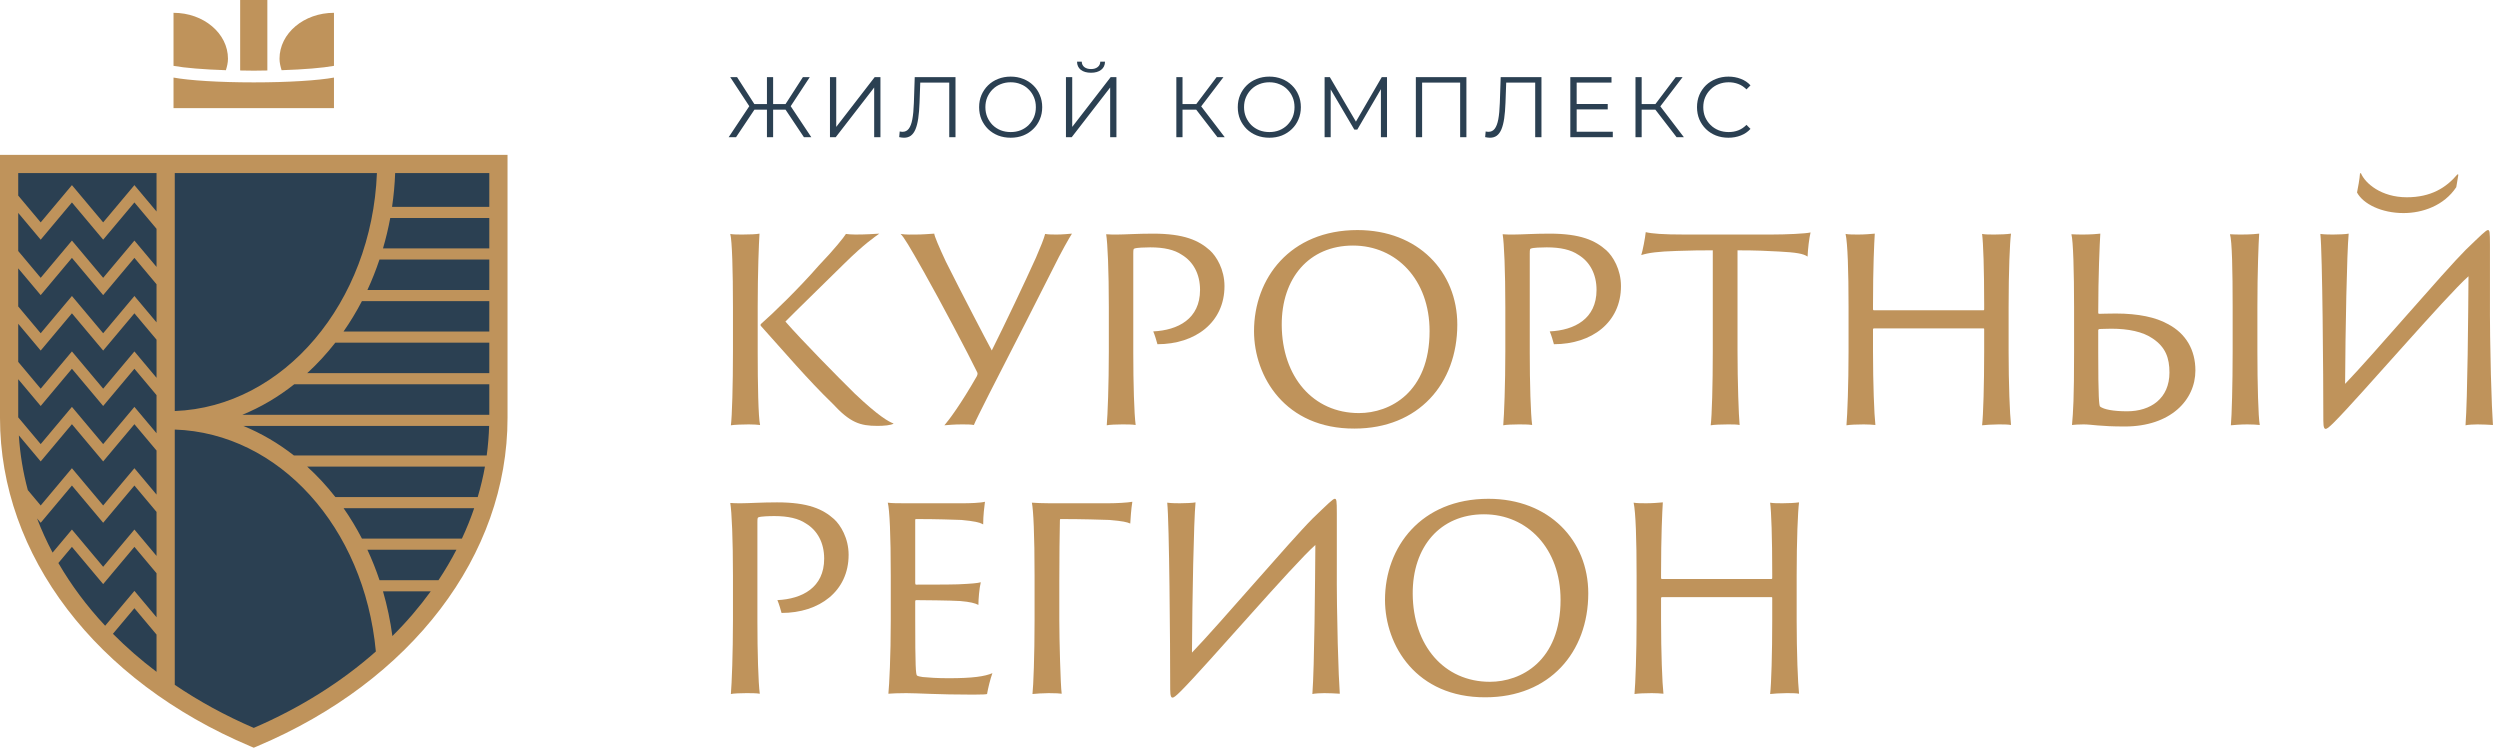 <?xml version="1.0" encoding="UTF-8"?> <svg xmlns="http://www.w3.org/2000/svg" width="233" height="70" viewBox="0 0 233 70" fill="none"><path fill-rule="evenodd" clip-rule="evenodd" d="M23.649 7.678C20.411 7.678 17.627 7.496 16.179 7.231H16.172V10.079H31.126V7.231H31.118C29.67 7.496 26.887 7.678 23.649 7.678Z" fill="#BF935B"></path><path d="M21.053 6.543C21.159 6.198 21.247 5.846 21.247 5.473C21.247 3.11 18.975 1.194 16.172 1.194V6.139H16.179C17.219 6.33 18.963 6.474 21.053 6.543Z" fill="#BF935B"></path><path d="M23.65 6.587C24.09 6.587 24.495 6.575 24.917 6.569V-0H22.383V6.569C22.804 6.575 23.209 6.587 23.65 6.587Z" fill="#BF935B"></path><path d="M26.051 5.473C26.051 5.846 26.139 6.198 26.245 6.543C28.336 6.474 30.079 6.33 31.118 6.139H31.126V1.194C28.323 1.194 26.051 3.11 26.051 5.473Z" fill="#BF935B"></path><path d="M46.451 38.947V15.28H0.848V38.947C0.848 51.831 10.071 63.034 23.649 68.765C37.228 63.034 46.451 51.831 46.451 38.947Z" fill="#2B4052"></path><path d="M36.572 59.279C36.376 57.843 36.084 56.449 35.695 55.111H40.146C39.092 56.567 37.9 57.961 36.572 59.279ZM23.651 67.841C20.988 66.694 18.528 65.344 16.288 63.826V40.035C25.988 40.359 33.947 49.121 35.03 60.718C31.842 63.537 28.016 65.961 23.651 67.841ZM10.525 59.07L12.527 56.685L14.589 59.142V62.615C13.121 61.507 11.765 60.321 10.525 59.07ZM14.589 16.129V19.712L12.527 17.254L9.615 20.725L6.703 17.254L3.792 20.725L1.698 18.229V16.129H14.589ZM35.694 23.152C35.964 22.229 36.193 21.283 36.371 20.315H45.603V23.152H35.694ZM34.242 27.027C34.667 26.115 35.04 25.165 35.368 24.189H45.603V27.027H34.242ZM32.014 30.901C32.64 30.005 33.214 29.058 33.731 28.064H45.603V30.901H32.014ZM28.633 34.777C29.57 33.916 30.447 32.969 31.25 31.938H45.603V34.777H28.633ZM22.589 38.657C24.311 37.952 25.936 36.994 27.426 35.813H45.603V38.657H22.589ZM3.792 48.722L6.703 45.252L9.615 48.722L12.527 45.252L14.589 47.71V51.812L12.527 49.354L9.615 52.825L6.703 49.354L4.901 51.502C4.35 50.464 3.867 49.401 3.454 48.319L3.792 48.722ZM3.792 43.005L6.703 39.535L9.615 43.005L12.527 39.534L14.589 41.991V46.096L12.527 43.638L9.615 47.109L6.703 43.638L3.792 47.109L2.593 45.679C2.145 44.012 1.866 42.307 1.756 40.578L3.792 43.005ZM3.792 37.838L6.703 34.367L9.615 37.838L12.527 34.367L14.589 36.826V38.353V39.158V40.379L12.527 37.922L9.615 41.391L6.703 37.922L3.792 41.391L1.698 38.897V35.343L3.792 37.838ZM3.792 32.672L6.703 29.201L9.615 32.672L12.527 29.201L14.589 31.659V35.212L12.527 32.754L9.615 36.225L6.703 32.754L3.792 36.225L1.698 33.728V30.176L3.792 32.672ZM3.792 27.505L6.703 24.034L9.615 27.505L12.527 24.034L14.589 26.493V30.045L12.527 27.587L9.615 31.058L6.703 27.587L3.792 31.058L1.698 28.562V25.01L3.792 27.505ZM14.589 24.878L12.527 22.421L9.615 25.892L6.703 22.421L3.792 25.892L1.698 23.395V19.843L3.792 22.338L6.703 18.868L9.615 22.338L12.527 18.868L14.589 21.326V24.878ZM16.288 38.309V16.129H35.13C34.646 28.204 26.44 37.924 16.288 38.309ZM5.44 52.473L6.703 50.968L9.615 54.438L12.527 50.968L14.589 53.426V57.529L12.527 55.072L9.801 58.32C8.094 56.492 6.633 54.533 5.44 52.473ZM27.395 42.451C25.936 41.312 24.351 40.38 22.669 39.694H45.587C45.56 40.62 45.486 41.54 45.361 42.451H27.395ZM31.257 46.325C30.451 45.293 29.57 44.345 28.628 43.488H45.198C45.027 44.445 44.799 45.391 44.523 46.325H31.257ZM33.734 50.2C33.218 49.205 32.646 48.256 32.021 47.362H44.194C43.867 48.324 43.485 49.27 43.049 50.2H33.734ZM34.242 51.237H42.539C42.038 52.204 41.481 53.151 40.867 54.075H35.372C35.045 53.094 34.665 52.149 34.242 51.237ZM45.603 19.278H36.54C36.691 18.248 36.789 17.198 36.829 16.129H45.603V19.278ZM0 14.431V38.947C0 51.751 8.936 63.476 23.32 69.547L23.651 69.687L23.981 69.547C38.366 63.476 47.302 51.751 47.302 38.947V14.431H0Z" fill="#BF935B"></path><path d="M74.927 12.788L73.063 9.996L73.567 9.708L75.615 12.788H74.927ZM71.871 10.22V9.7H73.471V10.22H71.871ZM73.591 10.052L73.047 9.956L74.831 7.188H75.471L73.591 10.052ZM68.599 12.788H67.911L69.959 9.708L70.463 9.996L68.599 12.788ZM72.055 12.788H71.479V7.188H72.055V12.788ZM71.655 10.22H70.055V9.7H71.655V10.22ZM69.935 10.052L68.055 7.188H68.695L70.471 9.956L69.935 10.052ZM77.353 12.788V7.188H77.937V11.828L81.521 7.188H82.057V12.788H81.473V8.156L77.889 12.788H77.353ZM84.253 12.836C84.178 12.836 84.106 12.831 84.037 12.82C83.968 12.815 83.891 12.802 83.805 12.78L83.853 12.252C83.944 12.274 84.032 12.284 84.117 12.284C84.357 12.284 84.549 12.191 84.693 12.004C84.843 11.812 84.954 11.519 85.029 11.124C85.104 10.724 85.152 10.212 85.173 9.588L85.253 7.188H89.053V12.788H88.469V7.54L88.621 7.7H85.629L85.773 7.532L85.701 9.572C85.68 10.132 85.64 10.618 85.581 11.028C85.522 11.434 85.437 11.772 85.325 12.044C85.213 12.311 85.069 12.511 84.893 12.644C84.717 12.772 84.504 12.836 84.253 12.836ZM94.198 12.836C93.777 12.836 93.385 12.767 93.022 12.628C92.665 12.484 92.353 12.284 92.086 12.028C91.825 11.767 91.62 11.466 91.47 11.124C91.326 10.778 91.254 10.399 91.254 9.988C91.254 9.578 91.326 9.202 91.47 8.86C91.62 8.514 91.825 8.212 92.086 7.956C92.353 7.695 92.665 7.495 93.022 7.356C93.38 7.212 93.772 7.14 94.198 7.14C94.62 7.14 95.009 7.212 95.366 7.356C95.724 7.495 96.033 7.692 96.294 7.948C96.561 8.204 96.766 8.506 96.91 8.852C97.06 9.199 97.134 9.578 97.134 9.988C97.134 10.399 97.06 10.778 96.91 11.124C96.766 11.471 96.561 11.772 96.294 12.028C96.033 12.284 95.724 12.484 95.366 12.628C95.009 12.767 94.62 12.836 94.198 12.836ZM94.198 12.308C94.534 12.308 94.844 12.252 95.126 12.14C95.414 12.023 95.662 11.86 95.87 11.652C96.084 11.439 96.249 11.194 96.366 10.916C96.484 10.634 96.542 10.324 96.542 9.988C96.542 9.652 96.484 9.346 96.366 9.068C96.249 8.786 96.084 8.54 95.87 8.332C95.662 8.119 95.414 7.956 95.126 7.844C94.844 7.727 94.534 7.668 94.198 7.668C93.862 7.668 93.55 7.727 93.262 7.844C92.974 7.956 92.724 8.119 92.51 8.332C92.302 8.54 92.137 8.786 92.014 9.068C91.897 9.346 91.838 9.652 91.838 9.988C91.838 10.319 91.897 10.626 92.014 10.908C92.137 11.191 92.302 11.439 92.51 11.652C92.724 11.86 92.974 12.023 93.262 12.14C93.55 12.252 93.862 12.308 94.198 12.308ZM99.347 12.788V7.188H99.931V11.828L103.515 7.188H104.051V12.788H103.467V8.156L99.883 12.788H99.347ZM101.683 6.78C101.283 6.78 100.966 6.69 100.731 6.508C100.502 6.327 100.384 6.074 100.379 5.748H100.819C100.824 5.962 100.904 6.13 101.059 6.252C101.219 6.375 101.427 6.436 101.683 6.436C101.939 6.436 102.144 6.375 102.299 6.252C102.459 6.13 102.542 5.962 102.547 5.748H102.987C102.982 6.074 102.862 6.327 102.627 6.508C102.392 6.69 102.078 6.78 101.683 6.78ZM113.467 12.788L111.315 9.996L111.795 9.708L114.147 12.788H113.467ZM109.635 12.788V7.188H110.211V12.788H109.635ZM110.035 10.22V9.7H111.787V10.22H110.035ZM111.843 10.052L111.299 9.956L113.387 7.188H114.027L111.843 10.052ZM118.305 12.836C117.883 12.836 117.491 12.767 117.129 12.628C116.771 12.484 116.459 12.284 116.193 12.028C115.931 11.767 115.726 11.466 115.577 11.124C115.433 10.778 115.361 10.399 115.361 9.988C115.361 9.578 115.433 9.202 115.577 8.86C115.726 8.514 115.931 8.212 116.193 7.956C116.459 7.695 116.771 7.495 117.129 7.356C117.486 7.212 117.878 7.14 118.305 7.14C118.726 7.14 119.115 7.212 119.473 7.356C119.83 7.495 120.139 7.692 120.401 7.948C120.667 8.204 120.873 8.506 121.017 8.852C121.166 9.199 121.241 9.578 121.241 9.988C121.241 10.399 121.166 10.778 121.017 11.124C120.873 11.471 120.667 11.772 120.401 12.028C120.139 12.284 119.83 12.484 119.473 12.628C119.115 12.767 118.726 12.836 118.305 12.836ZM118.305 12.308C118.641 12.308 118.95 12.252 119.233 12.14C119.521 12.023 119.769 11.86 119.977 11.652C120.19 11.439 120.355 11.194 120.473 10.916C120.59 10.634 120.649 10.324 120.649 9.988C120.649 9.652 120.59 9.346 120.473 9.068C120.355 8.786 120.19 8.54 119.977 8.332C119.769 8.119 119.521 7.956 119.233 7.844C118.95 7.727 118.641 7.668 118.305 7.668C117.969 7.668 117.657 7.727 117.369 7.844C117.081 7.956 116.83 8.119 116.617 8.332C116.409 8.54 116.243 8.786 116.121 9.068C116.003 9.346 115.945 9.652 115.945 9.988C115.945 10.319 116.003 10.626 116.121 10.908C116.243 11.191 116.409 11.439 116.617 11.652C116.83 11.86 117.081 12.023 117.369 12.14C117.657 12.252 117.969 12.308 118.305 12.308ZM123.453 12.788V7.188H123.941L126.501 11.556H126.245L128.781 7.188H129.269V12.788H128.701V8.076H128.837L126.501 12.076H126.221L123.869 8.076H124.021V12.788H123.453ZM131.957 12.788V7.188H136.669V12.788H136.085V7.54L136.237 7.7H132.389L132.541 7.54V12.788H131.957ZM138.864 12.836C138.789 12.836 138.717 12.831 138.648 12.82C138.579 12.815 138.501 12.802 138.416 12.78L138.464 12.252C138.555 12.274 138.643 12.284 138.728 12.284C138.968 12.284 139.16 12.191 139.304 12.004C139.453 11.812 139.565 11.519 139.64 11.124C139.715 10.724 139.763 10.212 139.784 9.588L139.864 7.188H143.664V12.788H143.08V7.54L143.232 7.7H140.24L140.384 7.532L140.312 9.572C140.291 10.132 140.251 10.618 140.192 11.028C140.133 11.434 140.048 11.772 139.936 12.044C139.824 12.311 139.68 12.511 139.504 12.644C139.328 12.772 139.115 12.836 138.864 12.836ZM146.881 9.692H149.841V10.196H146.881V9.692ZM146.945 12.276H150.313V12.788H146.353V7.188H150.193V7.7H146.945V12.276ZM156.259 12.788L154.107 9.996L154.587 9.708L156.939 12.788H156.259ZM152.427 12.788V7.188H153.003V12.788H152.427ZM152.827 10.22V9.7H154.579V10.22H152.827ZM154.635 10.052L154.091 9.956L156.179 7.188H156.819L154.635 10.052ZM161.089 12.836C160.668 12.836 160.278 12.767 159.921 12.628C159.564 12.484 159.254 12.284 158.993 12.028C158.732 11.772 158.526 11.471 158.377 11.124C158.233 10.778 158.161 10.399 158.161 9.988C158.161 9.578 158.233 9.199 158.377 8.852C158.526 8.506 158.732 8.204 158.993 7.948C159.26 7.692 159.572 7.495 159.929 7.356C160.286 7.212 160.676 7.14 161.097 7.14C161.502 7.14 161.884 7.21 162.241 7.348C162.598 7.482 162.9 7.684 163.145 7.956L162.769 8.332C162.54 8.098 162.286 7.93 162.009 7.828C161.732 7.722 161.433 7.668 161.113 7.668C160.777 7.668 160.465 7.727 160.177 7.844C159.889 7.956 159.638 8.119 159.425 8.332C159.212 8.54 159.044 8.786 158.921 9.068C158.804 9.346 158.745 9.652 158.745 9.988C158.745 10.324 158.804 10.634 158.921 10.916C159.044 11.194 159.212 11.439 159.425 11.652C159.638 11.86 159.889 12.023 160.177 12.14C160.465 12.252 160.777 12.308 161.113 12.308C161.433 12.308 161.732 12.255 162.009 12.148C162.286 12.042 162.54 11.871 162.769 11.636L163.145 12.012C162.9 12.284 162.598 12.49 162.241 12.628C161.884 12.767 161.5 12.836 161.089 12.836Z" fill="#2B4052"></path><path d="M79.73 21.859C80.675 21.859 81.508 21.803 81.952 21.775C81.535 22.081 80.591 22.692 78.702 24.553C77.868 25.386 73.757 29.387 73.201 29.97C74.674 31.665 78.147 35.193 79.646 36.665C81.897 38.804 82.869 39.332 83.286 39.47C83.091 39.638 82.341 39.693 81.785 39.693C80.147 39.693 79.23 39.388 77.591 37.61C75.312 35.415 72.979 32.665 70.923 30.387C70.868 30.331 70.868 30.248 70.923 30.192C71.98 29.275 74.452 26.887 76.312 24.747C77.757 23.247 78.675 22.081 78.841 21.803C79.036 21.831 79.369 21.859 79.73 21.859ZM68.312 28.609C68.312 25.247 68.229 22.413 68.062 21.803C68.284 21.859 68.841 21.859 69.201 21.859C69.896 21.859 70.506 21.831 70.785 21.775C70.73 22.664 70.618 25.276 70.618 28.609V32.775C70.618 35.748 70.674 38.915 70.84 39.61C70.618 39.582 70.202 39.554 69.785 39.554C69.257 39.554 68.424 39.582 68.118 39.638C68.229 38.832 68.312 35.832 68.312 32.775V28.609Z" fill="#BF935B"></path><path d="M89.656 39.554C88.906 39.554 88.379 39.609 88.017 39.638C88.434 39.166 89.572 37.637 91.045 35.054C91.128 34.859 91.128 34.776 91.045 34.637C90.323 33.137 87.683 28.137 86.1 25.331C84.766 22.97 84.239 22.081 83.934 21.803C84.461 21.886 84.989 21.859 85.35 21.859C85.933 21.859 86.656 21.803 87.073 21.775C87.073 21.97 87.517 23.025 88.156 24.386C89.572 27.22 91.962 31.804 92.434 32.664C93.712 30.109 95.517 26.304 96.546 24.025C96.99 22.997 97.295 22.247 97.406 21.803C97.712 21.859 98.129 21.859 98.49 21.859C98.962 21.859 99.574 21.803 99.907 21.775C99.656 22.163 98.907 23.469 98.129 25.053C97.1 27.109 94.24 32.72 92.184 36.721C91.434 38.22 90.878 39.304 90.767 39.609C90.434 39.554 90.128 39.554 89.656 39.554Z" fill="#BF935B"></path><path d="M103.343 28.609C103.343 25.247 103.232 22.664 103.094 21.831C103.371 21.859 103.76 21.859 104.121 21.859C104.816 21.859 106.01 21.775 107.455 21.775C110.372 21.775 111.733 22.414 112.761 23.331C113.372 23.886 114.122 25.109 114.122 26.665C114.122 30.053 111.4 32.081 107.872 32.081C107.816 31.859 107.621 31.192 107.483 30.887C109.789 30.776 111.844 29.72 111.844 27.025C111.844 25.526 111.205 24.387 110.15 23.748C109.455 23.275 108.483 23.053 107.204 23.053C106.705 23.053 105.927 23.081 105.732 23.165C105.65 23.192 105.621 23.22 105.621 23.637V32.859C105.621 35.748 105.705 38.581 105.843 39.609C105.51 39.554 104.982 39.554 104.593 39.554C104.094 39.554 103.371 39.582 103.149 39.638C103.232 38.693 103.343 35.832 103.343 32.776V28.609Z" fill="#BF935B"></path><path d="M133.237 30.859C133.237 26.081 130.154 22.886 126.097 22.886C122.014 22.886 119.431 25.914 119.458 30.303C119.486 35.109 122.375 38.499 126.653 38.499C129.542 38.499 133.237 36.582 133.237 30.859ZM116.875 30.859C116.875 25.942 120.236 21.442 126.514 21.442C132.181 21.442 135.82 25.331 135.82 30.248C135.82 35.748 132.209 39.943 126.237 39.943C119.792 39.971 116.875 35.109 116.875 30.859Z" fill="#BF935B"></path><path d="M140.296 28.609C140.296 25.247 140.185 22.664 140.047 21.831C140.324 21.859 140.713 21.859 141.074 21.859C141.769 21.859 142.963 21.775 144.408 21.775C147.325 21.775 148.686 22.414 149.714 23.331C150.325 23.886 151.075 25.109 151.075 26.665C151.075 30.053 148.353 32.081 144.825 32.081C144.769 31.859 144.574 31.192 144.436 30.887C146.742 30.776 148.797 29.72 148.797 27.025C148.797 25.526 148.159 24.387 147.103 23.748C146.408 23.275 145.436 23.053 144.158 23.053C143.658 23.053 142.88 23.081 142.685 23.165C142.603 23.192 142.574 23.22 142.574 23.637V32.859C142.574 35.748 142.658 38.581 142.796 39.609C142.463 39.554 141.936 39.554 141.546 39.554C141.047 39.554 140.324 39.582 140.102 39.638C140.185 38.693 140.296 35.832 140.296 32.776V28.609Z" fill="#BF935B"></path><path d="M153.382 21.636C153.965 21.775 154.937 21.859 157.048 21.859H165.049C166.493 21.859 168.299 21.775 168.743 21.664C168.605 22.247 168.494 23.247 168.466 23.914C168.077 23.637 167.382 23.525 165.799 23.442C164.771 23.387 163.715 23.331 161.937 23.331V32.664C161.937 35.637 162.048 38.721 162.132 39.609C161.882 39.554 161.438 39.554 161.048 39.554C160.41 39.554 159.743 39.582 159.437 39.638C159.549 38.804 159.632 35.832 159.632 32.776V23.331C158.492 23.331 157.882 23.331 156.27 23.387C154.548 23.442 153.659 23.553 152.965 23.775C153.103 23.358 153.326 22.192 153.382 21.636Z" fill="#BF935B"></path><path d="M172.285 28.609C172.285 25.247 172.202 22.692 172.008 21.803C172.285 21.859 172.813 21.859 173.202 21.859C173.786 21.859 174.396 21.803 174.73 21.775C174.675 22.636 174.564 24.942 174.564 28.386V28.803C174.564 28.887 174.591 28.915 174.646 28.915H184.841C184.897 28.915 184.925 28.915 184.925 28.803V28.386C184.925 25.025 184.841 22.664 184.731 21.803C185.036 21.859 185.425 21.859 185.897 21.859C186.425 21.859 187.036 21.831 187.426 21.775C187.314 22.609 187.203 25.275 187.203 28.609V32.776C187.203 35.748 187.314 38.61 187.426 39.609C187.147 39.554 186.619 39.554 186.258 39.554C185.731 39.554 184.897 39.609 184.731 39.638C184.841 38.693 184.925 35.832 184.925 32.776V30.693C184.925 30.609 184.897 30.609 184.87 30.609H174.646C174.591 30.609 174.564 30.636 174.564 30.693V32.776C174.564 35.748 174.675 38.61 174.786 39.609C174.535 39.582 174.119 39.554 173.702 39.554C173.063 39.554 172.424 39.582 172.09 39.638C172.174 38.665 172.285 35.832 172.285 32.776V28.609Z" fill="#BF935B"></path><path d="M208.083 28.609C208.083 25.247 208.028 22.442 207.833 21.831C208.083 21.858 208.611 21.858 208.972 21.858C209.75 21.858 210.362 21.803 210.555 21.775C210.5 22.636 210.389 25.275 210.389 28.609V32.776C210.389 35.748 210.472 38.915 210.611 39.609C210.417 39.582 209.861 39.554 209.444 39.554C208.888 39.554 208.139 39.609 207.917 39.638C208 38.804 208.083 35.832 208.083 32.776V28.609ZM195.555 32.804C195.555 37.109 195.638 37.776 195.721 37.887C196.083 38.165 196.972 38.332 198.249 38.332C200.444 38.332 202.193 37.137 202.193 34.721C202.193 33.36 201.833 32.359 200.639 31.554C199.721 30.915 198.36 30.636 196.777 30.636C196.36 30.636 195.833 30.664 195.666 30.664C195.582 30.693 195.555 30.72 195.555 30.776V32.804ZM193.304 28.692C193.304 25.302 193.221 22.442 193.055 21.831C193.277 21.858 193.888 21.858 194.221 21.858C194.833 21.858 195.582 21.803 195.749 21.775C195.693 22.636 195.555 25.775 195.555 29.137C195.555 29.22 195.582 29.248 195.666 29.248C195.999 29.248 196.277 29.22 197.194 29.22C199.305 29.22 200.944 29.581 202.027 30.192C203.749 31.081 204.611 32.637 204.611 34.526C204.611 37.304 202.277 39.749 198.027 39.749C195.693 39.749 194.943 39.554 194.193 39.554C193.777 39.554 193.277 39.582 193.11 39.609C193.221 38.359 193.304 37.165 193.304 32.776V28.692Z" fill="#BF935B"></path><path d="M219.952 16.164L220.036 16.136C220.424 17.08 221.925 18.386 224.314 18.386C226.564 18.386 227.981 17.497 229.036 16.247L229.12 16.275L228.925 17.441C227.786 19.164 225.786 19.858 224.008 19.858C221.98 19.858 220.258 19.025 219.675 17.942C219.758 17.552 219.925 16.636 219.952 16.164ZM218.563 35.776C221.064 33.192 227.73 25.359 229.814 23.276C231.231 21.914 231.703 21.442 231.87 21.442C232.036 21.442 232.064 21.58 232.064 22.803V27.553C232.036 32.582 232.231 38.165 232.342 39.61C231.953 39.583 231.37 39.554 230.898 39.554C230.564 39.554 230.009 39.583 229.786 39.638C229.981 37.027 230.036 29.303 230.064 25.748C228.008 27.553 219.925 36.971 217.535 39.359C217.063 39.832 216.868 39.971 216.757 39.971C216.646 39.971 216.535 39.887 216.535 39.221C216.535 35.026 216.452 23.637 216.258 21.803C216.646 21.859 217.202 21.859 217.453 21.859C217.813 21.859 218.702 21.83 218.897 21.775C218.73 23.553 218.591 30.748 218.563 35.776Z" fill="#BF935B"></path><path d="M68.312 53.655C68.312 50.293 68.201 47.71 68.062 46.876C68.34 46.904 68.728 46.904 69.09 46.904C69.785 46.904 70.978 46.82 72.423 46.82C75.34 46.82 76.702 47.459 77.73 48.376C78.34 48.932 79.091 50.154 79.091 51.709C79.091 55.099 76.369 57.127 72.84 57.127C72.784 56.905 72.59 56.238 72.452 55.932C74.757 55.821 76.813 54.766 76.813 52.071C76.813 50.571 76.174 49.432 75.118 48.793C74.423 48.321 73.452 48.098 72.173 48.098C71.674 48.098 70.896 48.126 70.701 48.21C70.618 48.237 70.59 48.266 70.59 48.682V57.905C70.59 60.794 70.674 63.627 70.812 64.655C70.479 64.6 69.951 64.6 69.562 64.6C69.062 64.6 68.34 64.628 68.118 64.683C68.201 63.739 68.312 60.877 68.312 57.821V53.655Z" fill="#BF935B"></path><path d="M83.02 53.655C83.02 49.82 82.909 47.515 82.742 46.849C83.075 46.904 83.769 46.904 84.325 46.904H89.826C90.353 46.904 91.353 46.876 91.798 46.765C91.743 47.182 91.632 48.042 91.632 48.876C91.298 48.682 90.798 48.57 89.604 48.459C88.826 48.432 87.38 48.376 85.381 48.376C85.353 48.376 85.298 48.376 85.298 48.459V54.349C85.298 54.433 85.325 54.488 85.381 54.488C85.742 54.488 88.548 54.488 89.27 54.46C90.575 54.404 91.131 54.349 91.409 54.265C91.27 54.821 91.187 55.877 91.187 56.377C90.854 56.211 90.437 56.099 89.492 56.016C88.659 55.96 85.853 55.932 85.381 55.932C85.325 55.932 85.298 55.987 85.298 56.043V57.627C85.298 62.21 85.353 62.85 85.464 62.961C85.547 63.017 85.77 63.072 85.992 63.099C86.575 63.155 87.353 63.21 88.409 63.21C90.659 63.21 91.77 63.044 92.492 62.738C92.298 63.267 92.076 64.183 91.993 64.683C91.909 64.711 91.632 64.739 90.714 64.739C87.353 64.739 85.492 64.6 84.464 64.6C83.714 64.6 83.103 64.628 82.798 64.655C82.88 63.822 83.02 61.155 83.02 57.821V53.655Z" fill="#BF935B"></path><path d="M96.422 53.655C96.422 49.82 96.311 47.543 96.172 46.849C96.478 46.876 97.227 46.904 97.783 46.904H103.339C104.034 46.904 105.117 46.849 105.534 46.765C105.423 47.432 105.367 48.348 105.34 48.793C105.006 48.654 104.673 48.57 103.394 48.459C102.618 48.432 100.867 48.376 98.867 48.376C98.783 48.376 98.783 48.404 98.783 48.515C98.756 49.404 98.728 52.349 98.728 54.238V57.794C98.728 59.572 98.839 63.877 98.95 64.655C98.756 64.628 98.45 64.6 97.728 64.6C97.227 64.6 96.45 64.655 96.227 64.683C96.311 63.933 96.422 61.155 96.422 57.821V53.655Z" fill="#BF935B"></path><path d="M111.091 60.822C113.591 58.238 120.258 50.405 122.341 48.321C123.758 46.96 124.231 46.488 124.397 46.488C124.563 46.488 124.592 46.626 124.592 47.849V52.599C124.563 57.627 124.758 63.21 124.869 64.655C124.481 64.628 123.897 64.6 123.425 64.6C123.091 64.6 122.536 64.628 122.313 64.683C122.508 62.072 122.563 54.349 122.592 50.793C120.535 52.599 112.452 62.017 110.063 64.405C109.59 64.877 109.396 65.017 109.285 65.017C109.174 65.017 109.063 64.933 109.063 64.266C109.063 60.071 108.979 48.682 108.785 46.849C109.174 46.904 109.73 46.904 109.98 46.904C110.34 46.904 111.229 46.876 111.424 46.821C111.257 48.598 111.118 55.794 111.091 60.822Z" fill="#BF935B"></path><path d="M145.444 55.905C145.444 51.126 142.361 47.932 138.304 47.932C134.221 47.932 131.638 50.96 131.665 55.349C131.693 60.155 134.582 63.544 138.86 63.544C141.749 63.544 145.444 61.627 145.444 55.905ZM129.082 55.905C129.082 50.988 132.443 46.488 138.721 46.488C144.388 46.488 148.027 50.376 148.027 55.294C148.027 60.794 144.416 64.988 138.444 64.988C131.999 65.016 129.082 60.155 129.082 55.905Z" fill="#BF935B"></path><path d="M152.531 53.655C152.531 50.293 152.448 47.738 152.254 46.849C152.531 46.904 153.059 46.904 153.448 46.904C154.032 46.904 154.642 46.849 154.976 46.82C154.921 47.681 154.81 49.988 154.81 53.432V53.849C154.81 53.932 154.837 53.96 154.892 53.96H165.088C165.143 53.96 165.171 53.96 165.171 53.849V53.432C165.171 50.071 165.088 47.71 164.977 46.849C165.282 46.904 165.671 46.904 166.143 46.904C166.671 46.904 167.282 46.876 167.672 46.82C167.56 47.654 167.449 50.321 167.449 53.655V57.821C167.449 60.794 167.56 63.655 167.672 64.655C167.393 64.6 166.866 64.6 166.504 64.6C165.977 64.6 165.143 64.655 164.977 64.683C165.088 63.739 165.171 60.877 165.171 57.821V55.738C165.171 55.655 165.143 55.655 165.116 55.655H154.892C154.837 55.655 154.81 55.682 154.81 55.738V57.821C154.81 60.794 154.921 63.655 155.032 64.655C154.782 64.628 154.365 64.6 153.948 64.6C153.309 64.6 152.67 64.628 152.336 64.683C152.421 63.711 152.531 60.877 152.531 57.821V53.655Z" fill="#BF935B"></path></svg> 